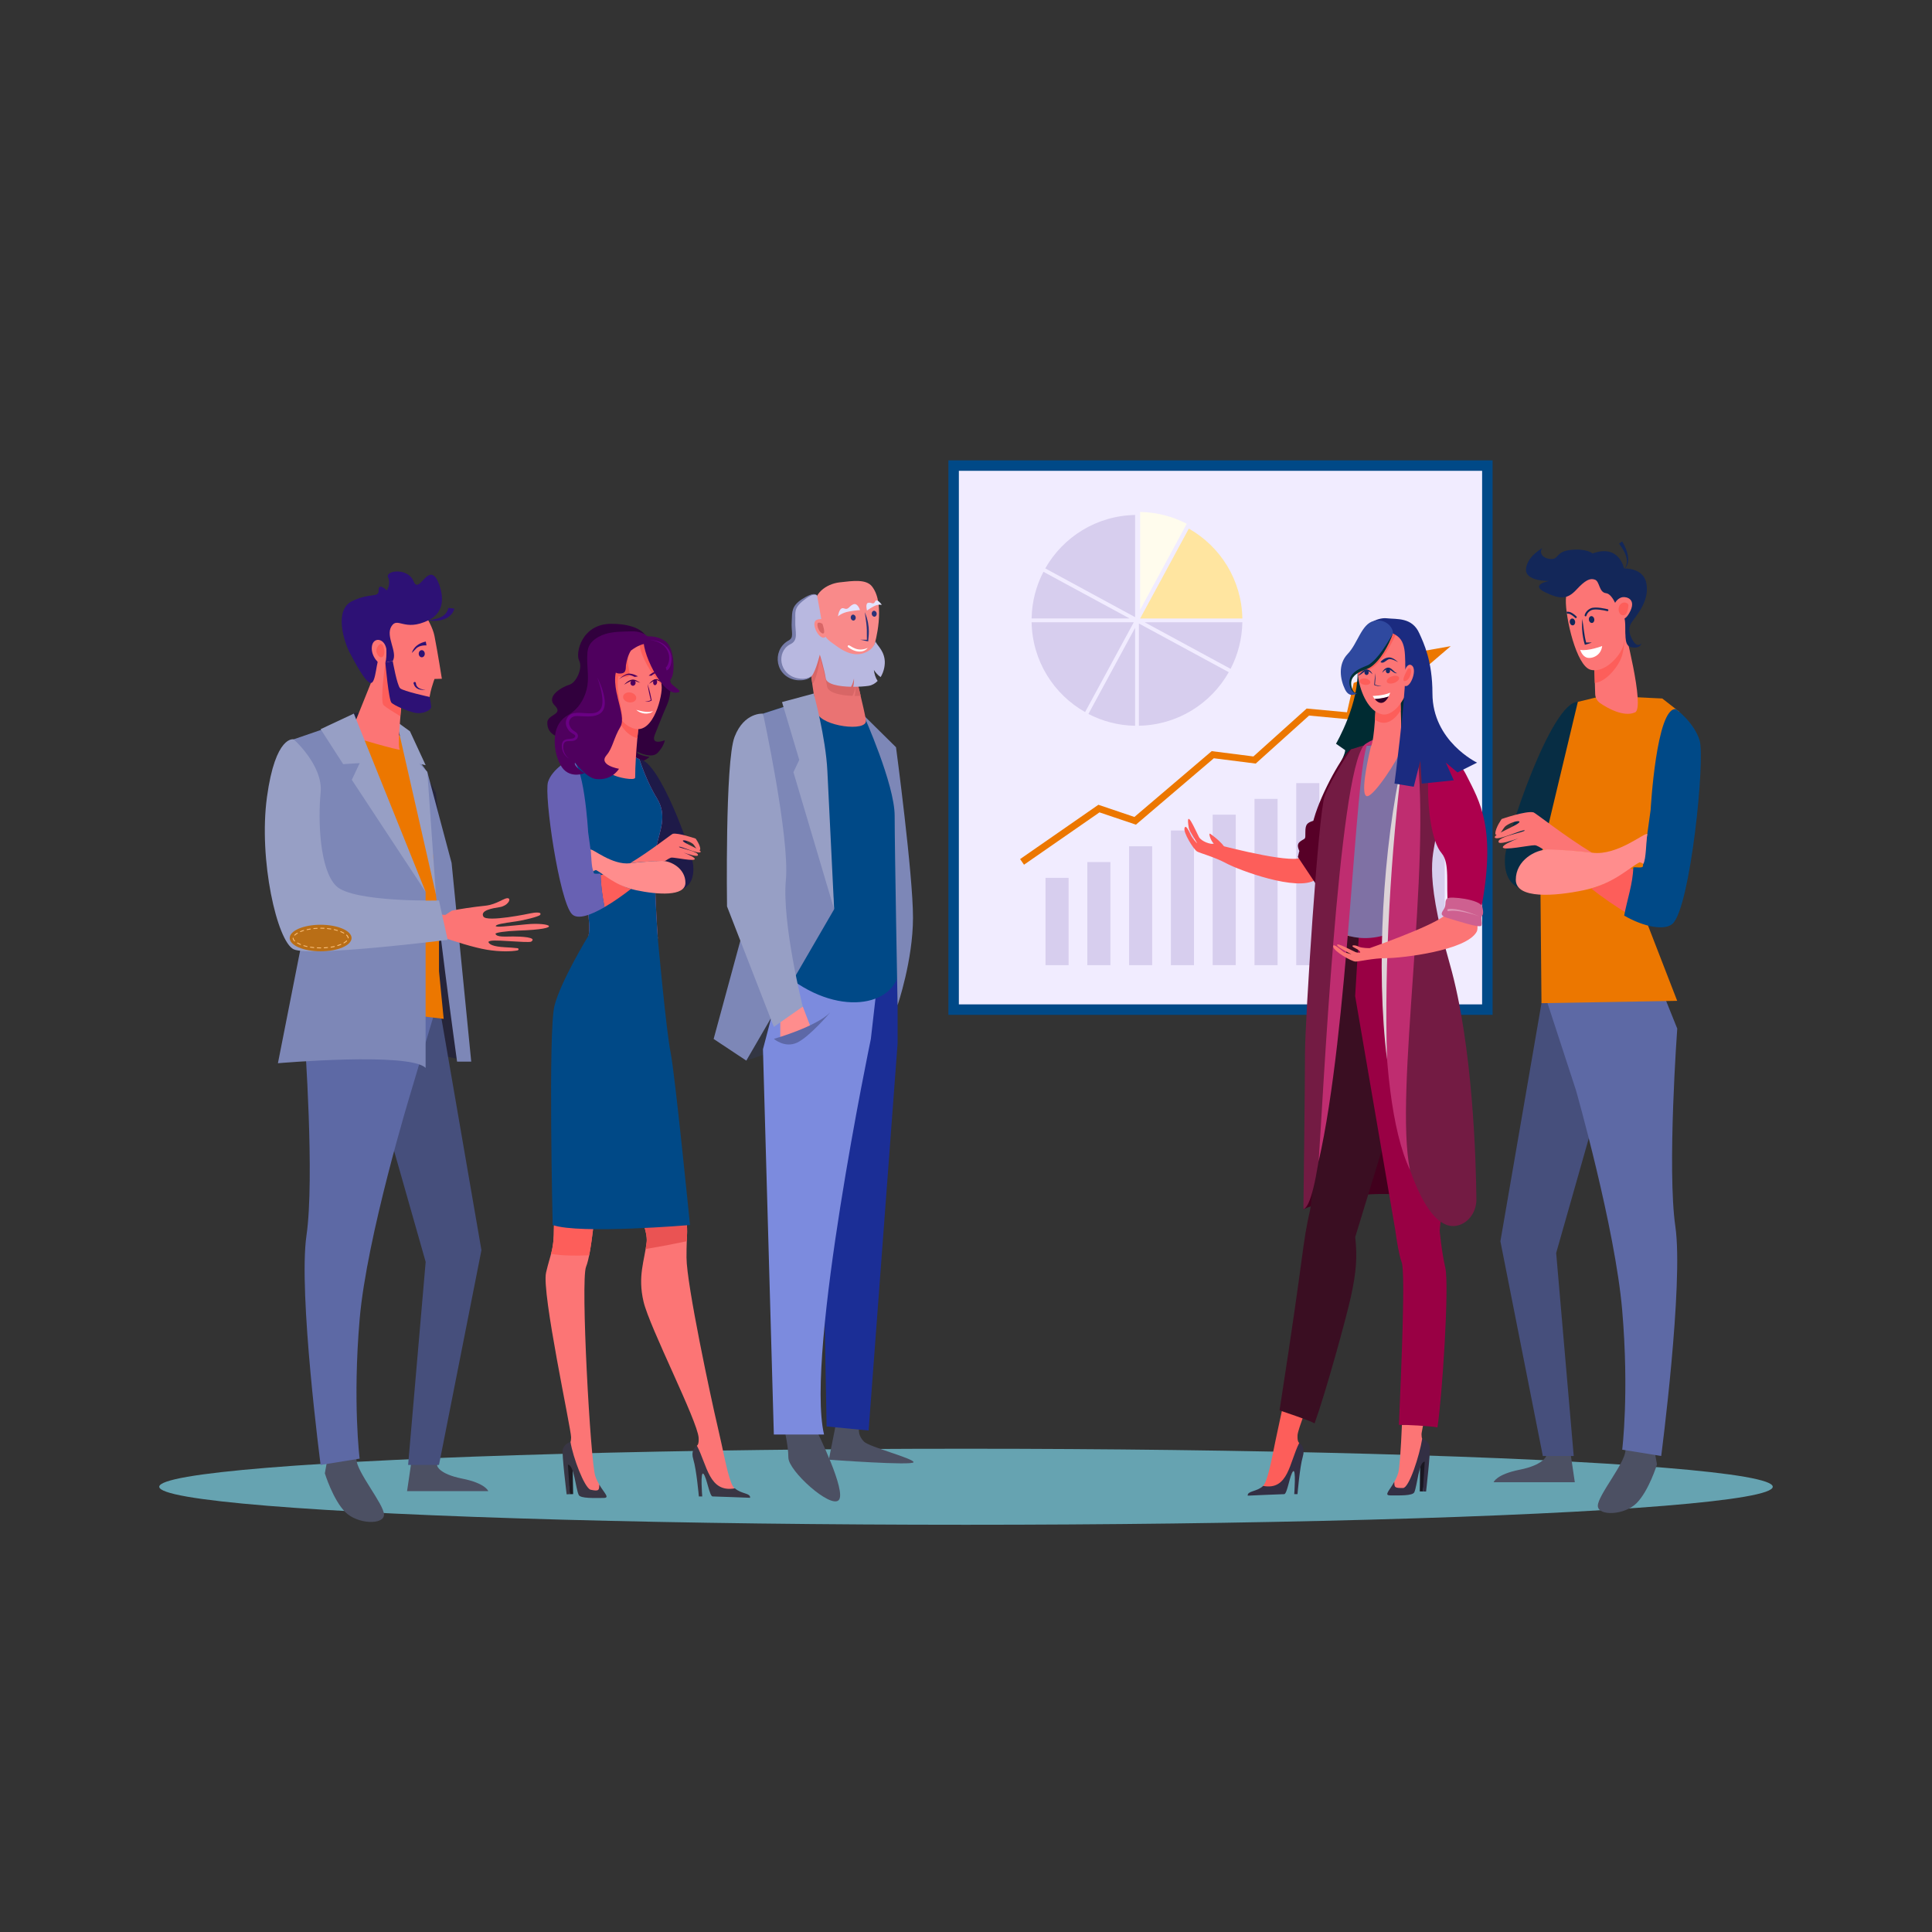 <?xml version="1.0" encoding="UTF-8"?>
<!-- Generator: Adobe Illustrator 27.2.0, SVG Export Plug-In . SVG Version: 6.00 Build 0)  -->
<svg xmlns="http://www.w3.org/2000/svg" xmlns:xlink="http://www.w3.org/1999/xlink" version="1.1" x="0px" y="0px" viewBox="0 0 3710 3710" style="enable-background:new 0 0 3710 3710;" xml:space="preserve">
<rect x="0" y="0" width="3710" height="3710" fill="#333333" stroke="none"/>
<style type="text/css">
	.st0{display:none;}
	.st1{display:inline;}
	.st2{fill:#FFFFFF;}
	.st3{fill:#004987;}
	.st4{fill:#F1ECFF;}
	.st5{fill:#D7CEEE;}
	.st6{fill:#FFE5A0;}
	.st7{fill:#FFFCED;}
	.st8{fill:#EC7700;}
	.st9{fill:#66A3B1;}
	.st10{fill:#333643;}
	.st11{fill:#4C5063;}
	.st12{fill:#26253A;}
	.st13{fill:#31003D;}
	.st14{fill:#464F7C;}
	.st15{fill:#072D44;}
	.st16{fill:#1B2E96;}
	.st17{fill:#5D69A5;}
	.st18{fill:#7C8BDE;}
	.st19{fill:#1E1A48;}
	.st20{fill:#1D1B22;}
	.st21{fill:#FC7575;}
	.st22{fill:#EA5353;}
	.st23{fill:#FD5E5A;}
	.st24{fill:#EE66B2;}
	.st25{fill:#393644;}
	.st26{fill:#6861B3;}
	.st27{fill:#FF8D8D;}
	.st28{fill:#4F005E;}
	.st29{fill:#42004A;}
	.st30{fill:#6A0084;}
	.st31{fill:#7D87B7;}
	.st32{fill:#979FC5;}
	.st33{fill:#2D1175;}
	.st34{fill:#B96E16;}
	.st35{fill:#FABE78;}
	.st36{fill:#132759;}
	.st37{fill:#5D68A7;}
	.st38{fill:#002B32;}
	.st39{fill:#41001D;}
	.st40{fill:#3A0E22;}
	.st41{fill:#990044;}
	.st42{fill:#3A011A;}
	.st43{fill:#570027;}
	.st44{fill:#1A1722;}
	.st45{fill:#7F71A4;}
	.st46{fill:#332F44;}
	.st47{fill:#731B43;}
	.st48{fill:#BF2D70;}
	.st49{fill:#DDD3D7;}
	.st50{fill:#AD004D;}
	.st51{fill:#CE6090;}
	.st52{fill:#DE94B5;}
	.st53{fill:#2E0028;}
	.st54{fill:#172866;}
	.st55{fill:#1B2B80;}
	.st56{fill:#2F499F;}
	.st57{fill:#003135;}
	.st58{fill:#F98A8A;}
	.st59{fill:#EA7373;}
	.st60{fill:#D86666;}
	.st61{fill:#B8B8E0;}
	.st62{fill:#777CAA;}
	.st63{fill:#2B3278;}
	.st64{fill:#E3E4FF;}
</style>
<g id="Background" class="st0">
	<g class="st1">
		<g>
			<rect class="st2" width="3710" height="3710"></rect>
		</g>
	</g>
</g>
<g id="Illustration">
	<g>
		<g>
			
				<rect x="1811.3" y="893.9" transform="matrix(-1.836970e-16 1 -1 -1.836970e-16 3760.114 -927.295)" class="st3" width="1064.8" height="1045"></rect>
			<rect x="1841.3" y="904.1" class="st4" width="1004.8" height="1024.6"></rect>
			<g>
				<path class="st5" d="M2385.7,1194.9H2198l165.1,89.5C2377,1257.5,2385.1,1227.2,2385.7,1194.9z"></path>
				<path class="st5" d="M1981,1194.9c1.3,74,42.3,138.3,102.7,172.5l93.5-172.5H1981z"></path>
				<path class="st5" d="M2187,1197.3v196.3c74.1-1.3,138.4-42.4,172.6-102.8L2187,1197.3z"></path>
				<path class="st5" d="M1981,1187.6h188.1l-165.4-89.6C1989.7,1124.9,1981.6,1155.3,1981,1187.6z"></path>
				<path class="st6" d="M2282.9,1015.1l-93.5,172.6h196.3C2384.4,1113.6,2343.3,1049.3,2282.9,1015.1z"></path>
				<path class="st5" d="M2179.7,1185.1V988.9c-74,1.3-138.3,42.3-172.5,102.6L2179.7,1185.1z"></path>
				<path class="st7" d="M2189.4,983.1V1171l89.5-165.2C2252.1,991.8,2221.7,983.7,2189.4,983.1z"></path>
				<path class="st5" d="M2179.7,1205.6l-89.6,165.4c26.9,14,57.3,22.1,89.6,22.7V1205.6z"></path>
				<g>
					<rect x="2007.7" y="1685.7" class="st5" width="44.3" height="167.7"></rect>
					<rect x="2088" y="1655.4" class="st5" width="44.3" height="198"></rect>
					<rect x="2168.2" y="1625.1" class="st5" width="44.3" height="228.3"></rect>
					<rect x="2248.5" y="1594.8" class="st5" width="44.3" height="258.6"></rect>
					<rect x="2328.7" y="1564.4" class="st5" width="44.3" height="288.9"></rect>
					<rect x="2409" y="1534.1" class="st5" width="44.3" height="319.3"></rect>
					<rect x="2489.2" y="1503.8" class="st5" width="44.3" height="349.6"></rect>
					<rect x="2569.5" y="1473.5" class="st5" width="44.3" height="379.9"></rect>
					<rect x="2649.7" y="1443.2" class="st5" width="44.3" height="410.2"></rect>
					<rect x="2730" y="1412.9" class="st5" width="44.3" height="440.5"></rect>
				</g>
				<path class="st8" d="M2785.8,1240.8L2785.8,1240.8L2785.8,1240.8c-3.9,0.7-110.1,19.6-113.9,19.6l36.3,9.8      c-14.1,5.4-90,34.1-108.7,41.2c-5.7,24.8-9.7,42.4-12.9,56.4c-17.3-1.6-49.5-4.6-77.4-7.2c-10.5,9.5-91.8,82.6-102.3,92      c-25.6-3.3-57.2-7.3-80.1-10.2c-21.9,18.7-127.4,108.5-148.4,126.4c-21-7.1-50.9-17.2-69.2-23.4      c-7.8,5.4-142.3,98.7-150.3,104.3l7.5,10.8l144.9-100.5c21.5,7.3,49.6,16.8,70,23.6c17.7-15.1,133.6-113.8,149.6-127.5      c25.5,3.2,57.2,7.3,80.4,10.2c5.8-5.2,98.8-88.8,102.5-92.2c14.3,1.3,61.8,5.8,83.1,7.8c3.6-15.6,12.2-53.3,14-61l103.2-47.3      l-8,35.5L2785.8,1240.8z"></path>
			</g>
		</g>
		<ellipse class="st9" cx="1855" cy="2855" rx="1549.2" ry="73"></ellipse>
		<polygon class="st10" points="1683.6,1950.2 1433.1,2036.7 1514.6,1479.6   "></polygon>
		<path class="st11" d="M1606.7,2726.9l-15.1,76.1c0,0,162.7,12,162.7,4.8c0-7.2-84.9-29.2-95-39.3c-14.2-14.2-9.2-28.5-9.2-28.5    L1606.7,2726.9z"></path>
		<path class="st12" d="M698.3,2000.8c4.7-4.7,206.5,37.9,206.5,37.9l-45.3-321l-22.5-195.5l-75.5-136.4c0,0-77.5-23.5-82.1-15.4    L654,1617.7L698.3,2000.8z"></path>
		<path class="st11" d="M629.8,2796l-6,33.2c0,0,15.6,50.8,39.2,74.4c23.6,23.6,74.4,25.1,74.4,5c0-20.1-53-82.5-53-106.6    C684.4,2777.9,629.8,2796,629.8,2796z"></path>
		<path class="st11" d="M790.7,2802l-9,61.4c0,0,36.2,0,61.4,0c25.1,0,94.5,0,94.5,0s-5-15.1-50.3-24.1    c-45.3-9.1-47.8-24.8-47.8-24.8l3.5-39.6l-41.2-6L790.7,2802z"></path>
		<path class="st13" d="M1195.7,1318.6c6.1,54-37.4,52.4-25.6,96.1c4.4,16.2,14.7,31.5,28.4,42.2c24.6,18.9,48.9-3.4,48.9-3.4    s-25.8-3.5-23.8-10.2c0,0,27.6,15.1,39.6,2.1c12.1-13,13.4-23.8,13.4-23.8s-28,11.2-19-11.1c6.2-15.5,13.7-35.1,23.1-56.5    c19.4-43.8-6.6-97-19.3-119.2c-22.1-9.2-61.8,40.6-85.2,33.9C1183.1,1285.3,1193.7,1300.6,1195.7,1318.6z"></path>
		<path class="st11" d="M3015,2784.9l9.1,61.4c0,0-36.2,0-61.4,0c-25.1,0-94.5,0-94.5,0s5-15.1,50.3-24.1    c45.3-9,50.6-26.1,50.6-26.1l-6.4-38.2l41.2-6L3015,2784.9z"></path>
		<polygon class="st14" points="3080.3,2082.6 2988.3,2406.1 3022,2796 2962.7,2796 2881.2,2383.6 2962.7,1911.4   "></polygon>
		<path class="st15" d="M3064.8,1441.2c0,0-10.5-93.5-34.9-93.5c-51.3,0-137.1,259.1-139.8,297.2c-4.5,64.3,39.7,68.1,83,73.3    c42.4,5.1,50.3-88,50.3-88L3064.8,1441.2z"></path>
		<path class="st11" d="M3175.9,2778.9l6,33.2c0,0-15.6,50.8-39.2,74.4c-23.6,23.6-74.4,25.1-74.4,5c0-20.1,53-82.5,53-106.6    C3121.3,2760.8,3175.9,2778.9,3175.9,2778.9z"></path>
		<polygon class="st16" points="1723.7,1834.5 1723.7,2003.1 1668,2747 1587.3,2739.2 1578.4,2248.9 1624.2,1825.8   "></polygon>
		<polygon class="st14" points="725.4,2099.7 817.4,2423.2 783.7,2813.1 843,2813.1 924.5,2400.7 843,1928.5   "></polygon>
		<path class="st17" d="M843,1915.9l-54.8,184c0,0-84,274.7-97.6,433.6c-13.6,158.9,0,267.5,0,267.5l-74.9,12.1    c0,0-43.2-329.9-27.2-440.5c16.1-110.6-3.6-380.2-3.6-380.2l30.7-76.4H843z"></path>
		<path class="st11" d="M1504.5,2737.9c0,0,9.4,35.6,9.4,61.1c0,25.5,80.6,97.9,96.6,81.8c16.1-16.1-42.6-134.1-42.6-134.1l-4-20.1    L1504.5,2737.9z"></path>
		<path class="st18" d="M1691.6,1825.8l-19.3,169.3c0,0-126.3,604.3-89.9,759.6h-96.4l-20.9-739.8l46.6-177.7L1691.6,1825.8z"></path>
		<g>
			<path class="st19" d="M1205.2,1515.7c0,0,5.2-57.4,22.8-57.4c37,0,101.4,177,103.3,204.6c3.2,46.4-28.7,49.2-59.9,52.9     c-30.6,3.7-36.3-63.5-36.3-63.5L1205.2,1515.7z"></path>
			<g>
				<polygon class="st20" points="1099.6,2812.9 1100.6,2869.1 1094.3,2869.3 1086.2,2805.2     "></polygon>
				<g>
					<path class="st21" d="M1142.9,2318.4c0,0-6.7,87.9-17.5,114.2c-10.8,26.3,8.5,373.5,17.6,401.5c2,6.2,4.8,11.8,7.6,16.6       c10,17.1,12.2,20.5-1.1,20.6c-17.2,0.1-32.2-3.2-35.6-10.2c-5.8-12.1-10.9-54-22.6-54c0,0-8-15.6-6-23.8       c3-12.4,11.4-6,11.4-23.2c-0.1-17.2-57-278.4-48.1-316.4c8.9-38,15.2-42.6,15.1-87.8       C1063.5,2310.7,1142.9,2318.4,1142.9,2318.4z"></path>
					<path class="st21" d="M1181.8,2226.4c0,0,64.1,122.2,60,158.4c-4.1,36.2-17.6,65.4-6,114.8c11.6,49.4,103.6,228.6,105.8,261.3       c0.9,13.8-3.3,15.1-3.3,15.1c0.2,23.8,7.6,49.3,12.6,54.2c6.4,6.3,13.5,37.7,19.5,37.7c6,0,57,5.4,57,5.4       c1.3-11.6-14.3-2.3-23.4-26.4c-9.1-24.1-14.7-60.3-26.3-109.1c-11.6-48.8-59.3-271.5-59.4-322.8c-0.2-51.2,4.5-51.5-3.4-85.2       c-7.9-33.7-37.7-97-37.7-97L1181.8,2226.4z"></path>
					<path class="st22" d="M1241.8,2384.8c4.1-36.2-60-158.4-60-158.4l95.3,6.6c0,0,29.8,63.2,37.7,97c5.8,24.8,4.9,31.5,4,53.5       c-18.2,3.9-46.6,9.6-78.9,14.9C1240.6,2393.9,1241.3,2389.4,1241.8,2384.8z"></path>
					<path class="st23" d="M1063.7,2356c-0.2-45.2,79.2-37.5,79.2-37.5s-4.3,56.1-11.5,92c-26.9,1.3-52.2,0.8-73.2-2.7       C1061.7,2394.6,1063.8,2382,1063.7,2356z"></path>
				</g>
				<path class="st24" d="M1228,1458.3c0,0-29.7-22.9-130.3-0.1c-2.7,0.6-5.2,109.8-5.2,109.8s46.7,182.7,37.8,228.3      c0,0,53.4,45,132.9,5.8c0,0-10.3-143.5-3.1-175.4c7.2-32,21.7-60.9,1.2-94.1C1240.8,1499.3,1228,1458.3,1228,1458.3z"></path>
				<path class="st3" d="M1287.7,2020.6c-8.4-41-24.5-218.6-24.5-218.6s-10.3-143.5-3.1-175.4c7.2-32,21.7-60.9,1.2-94.1      s-33.3-74.2-33.3-74.2s-29.7-22.9-130.3-0.1c-2.7,0.6-5.2,109.8-5.2,109.8s46.7,182.7,37.8,228.3c0,0-53.4,87.2-65.6,135.2      c-12.2,47.9-3.4,420.9-3.4,420.9c51.9,18.1,263.7,0,263.7,0S1296.1,2061.6,1287.7,2020.6z"></path>
				<path class="st25" d="M1150.7,2850.8c0.1,11-0.6,13.4-17.1,9.8c-11.9-5.5-32.9-60.5-38.2-92c-3.3,1.9-12.1,4.4-14.8,15.1      c-2,7.8,7.5,85.8,7.5,85.8l6.2-0.2l-3.8-56.7c11.8,0,15,46,20.8,58.1c3.3,7,30.1,5.9,47.3,5.8      C1172,2876.6,1160.7,2867.8,1150.7,2850.8z"></path>
				<path class="st25" d="M1411.3,2858c12,11.1,30.2,8.8,29.1,18.2c0,0-66-2.6-72-2.6c-6,0-11.3-37-17.6-43.4      c-6.4-6.3-2.3,43.4-2.3,43.4l-6.5,0c0,0-4.5-51.2-10.6-71.1c-4.9-15.8,2-22.5,6.8-26.5C1358.2,2813.8,1361.5,2867.1,1411.3,2858      z"></path>
			</g>
			<path class="st23" d="M1164.3,1678c12.5,8.7,20.6,21.3,47.5,28.9c-15.8,12.3-33.8,25.1-51,35c-4.1-21.8-7-39.8-7.5-61.6     C1153.9,1680.7,1163.7,1677.8,1164.3,1678z"></path>
			<path class="st26" d="M1052.4,1501.4c8-25.3,41.9-43.2,41.9-43.2c27.2-3.1,35.1,139.6,35.1,139.6l10.8,78.9     c2.2,2.4,10.3,0.1,13.2,1.3c0.5,21.8,3.4,42.2,7.5,64c-26.9,15.6-51.6,24.3-62.4,13.6C1074.1,1731.2,1044.3,1526.7,1052.4,1501.4     z"></path>
			<path class="st21" d="M1210.1,1657.5c34.5-4.3,61.6-3.7,61.6-3.7c1,0.3,2.7-0.8,5.1-0.4c5.5-3.4,10.3-6.6,13.3-6.6     c7.9,0,44.1,7.8,44.1,2.7c0-3.3-12.8-8.8-21.5-12.3c10,3.5,26,8.5,27.4,5.3c3.4-7.5-38.2-14.3-36.1-16.4     c2.1-2.1,36.8,14.6,41.2,10.2c0.9-0.9-0.2-2.3-2.5-4c1.2,0.2,2-0.5,2-1.8c0-7.9-8.8-20.1-8.8-20.1s-33.2-11.5-43.9-9.3     C1289.1,1602,1247.8,1635,1210.1,1657.5z M1311.5,1614.1c1.5-1.5,11.7,1.1,18.4,5.9c3.3,2.3,5.2,7.2,7.5,9.4     c-2.4-1.3-5.1-2.7-7.9-4C1319.9,1620.7,1309.7,1615.9,1311.5,1614.1z"></path>
			<path class="st27" d="M1133.9,1631.5c1.8,8.7,1.5,34.9,5.7,41.4c0,0,4.5-3.2,6-1.6h0c14.8,7.9,35.6,29.5,76.2,38.2     c39.9,8.4,94.4,12.7,94.4-14.4c0-27.1-27.3-41.9-44.6-41.9c0,0-27.1,0.2-61.6,4.5c0,0,0,0-0.1,0     C1175.6,1661.9,1137.5,1628.8,1133.9,1631.5z"></path>
			<g>
				<path class="st13" d="M1240.8,1222.3c0,0-9.5-24.4-66.9-24.4c-57.4,0-69.2,56.7-61.8,70.6c7.4,14-5.2,42.3-18.4,46.2      c-13.2,3.9-46.4,22-28.5,39.9c17.9,17.9-14.2,16.9-14.2,33.1c0,16.2,9.8,26.8,32.4,29.7      C1106,1420.4,1240.8,1222.3,1240.8,1222.3z"></path>
				<path class="st21" d="M1227.9,1378.8c0,0-8.2,69.3-8.2,114.3c0,6.9-35.6-0.4-42.5-5.4c-11-8-18.9-13.4-20.8-28.5      c-1.3-10.1,28.2-109.3,28.2-109.3L1227.9,1378.8z"></path>
				<path class="st23" d="M1180.4,1364.2c6.5,21.3,18.2,44.6,40.1,52.3c1.2,0.4,2.3,0.7,3.4,1c2-22.1,4-38.6,4-38.6l-43.3-28.9      C1184.6,1349.9,1182.9,1355.5,1180.4,1364.2z"></path>
				<path class="st21" d="M1250.9,1234.9c0,0,14.6,8.1,20.4,26.1c5.8,17.9-3.3,40.5-0.8,56c2.4,15.5-14.8,93.8-53.3,82      c-38.6-11.8-44.5-68.4-46.4-81c-2-12.6,8.6-58.9,28.3-72.4C1218.7,1232,1250.9,1234.9,1250.9,1234.9z"></path>
				<path class="st23" d="M1271.3,1261c-5.8-17.9-20.4-26.1-20.4-26.1s-32.2-2.9-51.9,10.6c-19.7,13.5-30.3,59.8-28.3,72.4      c1.5,9.6,5.3,44.9,24.2,66.3c2-21.9-13.6-54.4-7.2-85.7c1.9,1.1,10.3,2,14.5,1.8c17.8-0.9-6.9-26.2,9.3-51.1      c10-7.5,10.3-8.4,16.9-10c2.1,20.1,21.7,55.3,41.8,75.4C1268.8,1299.4,1276.8,1278.1,1271.3,1261z"></path>
				<g>
					<path class="st28" d="M1243.5,1313.3c1.2,9.8,3.7,21.5,6.2,31c-3,1.8-7.1,3.1-11,2.7c6.3,2.1,12.5-1.8,12.8-1.9       C1249.9,1337.2,1248,1326.5,1243.5,1313.3z"></path>
					<path class="st28" d="M1225,1298.9c0,0-7.8-5.1-16.5-5.4c-8.7-0.3-19.8,10.6-19.8,10.6s12.4-8.5,18.2-8.1       c5.8,0.4,11.7,3.8,11.7,3.8L1225,1298.9z"></path>
					<path class="st28" d="M1245.8,1297.5c0,0,6-6.2,13.2-7.8c7.2-1.6,17.5,7.5,17.5,7.5s-11.2-6.5-16-5.2c-4.8,1.3-9.4,5.5-9.4,5.5       L1245.8,1297.5z"></path>
					<path class="st2" d="M1221.8,1363.1c19.1,5.4,26,4.4,32.3,2.5C1245.4,1373.6,1229.3,1370.6,1221.8,1363.1z"></path>
					<path class="st28" d="M1220.5,1312.1c-0.5,3-3.1,5.2-5.8,4.7c-2.7-0.4-4.5-3.3-4-6.3c0.5-3,3.1-5.2,5.7-4.7       C1219.2,1306.2,1221,1309,1220.5,1312.1z"></path>
					<path class="st29" d="M1198.3,1314.8c18.2-18.7,25.4-5,31.4-4.1c-4.9,0.3-10.5-5-15.9-3.6       C1209.4,1308.2,1202.8,1312.3,1198.3,1314.8z"></path>
					<path class="st28" d="M1261.8,1310.9c-0.5,3-2.5,5.2-4.6,4.8s-3.4-3.1-3-6.2c0.5-3,2.5-5.2,4.6-4.8       C1261,1305.1,1262.3,1307.9,1261.8,1310.9z"></path>
					<path class="st29" d="M1246.4,1313.1c14.5-17.7,21.1-3.8,26.3-2.6c-4.1,0.1-9.1-5.4-13.6-4.3       C1255.4,1307.1,1250,1310.8,1246.4,1313.1z"></path>
					<path class="st23" d="M1221.7,1341.3c-0.8,5.2-7.1,8.5-14.1,7.4c-6.9-1.1-11.8-6.3-11-11.5c0.8-5.2,7.1-8.5,14.1-7.4       C1217.6,1331,1222.5,1336.1,1221.7,1341.3z"></path>
				</g>
				<path class="st28" d="M1211.5,1249.3c12.9-9.7,22.9-12.8,30-13.5c3.1-0.2,5.5-0.1,7.3,0c2.6,0.3,4.2,0.8,4.8,0.7      c0-0.2-0.2-0.9-0.8-2c-2.7-5.8-12.6-22.6-39.2-22.1c-0.9,0-1.8,0-2.6,0c-16.3,0.6-32.7,0.2-48.5,5c-9.2,2.8-18.3,7.7-25.2,14.5      c-8.4,8.4-9.5,18.4-9.7,29.8c-0.5,20.9,4.2,42.3-1.2,62.8c-5.1,19.7-16.9,38.1-34.9,48.2c-15.7,8.8-23.6,22.6-25.7,40.4      c-2.2,18.5,1.4,38.5,10.1,55.1c15.4,29.6,46.5,16.5,46.5,16.5s-22.5-14.1-18.1-20.2c0,0,21.7,29.2,39.8,31.4      c31.1,3.8,44.5-19.6,44.5-19.6s-40.6-6.8-23.8-26.2c11.7-13.5,13.5-32.6,26.5-54.3c7.1-12,0.6-32.3-4.8-54.6      c-0.4-2.6-1.5-7.1-2.8-12.4c-2.4-12.5-3.7-25.3-1.2-37.2c1.9,1.1,4.7,2,8.9,1.8c10.3-0.5,10.2-6.7,10.6-16      C1203.5,1268.4,1206.2,1257.5,1211.5,1249.3z"></path>
				<path class="st28" d="M1240.8,1222.3c0,0,20.2-3.1,37.3,9.4c17.2,12.5,19,62.3,9.9,72.7c-9,10.3,32.3,23.9,10,25.7      C1266.5,1332.7,1221.4,1227.5,1240.8,1222.3z"></path>
				<path class="st30" d="M1146.8,1300.8c6.8,12.6,12.8,29.6,14.3,43.3c4.6,43.9-45.2,28.4-57.8,31.3c-7.8,1.6-13.4,9.9-9,19.2      c3.6,7.7,9.2,9.3,12.4,12.2c4.9,4.4,3.7,10.5-0.8,13.7c-8.8,6.3-22.2-2.7-24,10.8c-1.5,9.4,3,19.7,11.2,25.6      c-9-4.7-14.9-15.2-14.3-25.9c0.7-11,8.1-11.6,18.4-12.5c6.3-0.6,8.2-4,7.3-5.8c-1-3.7-10-3.8-15.6-15.4      c-4.4-8.3-2.4-18.3,5-24.2c19.3-15.6,73.4,21.1,61.2-43.4C1153.3,1319.8,1150.3,1310.2,1146.8,1300.8z"></path>
				<path class="st30" d="M1247,1229.3c29.9-1,48.8,23.2,40.8,48.2c-1.4,4.2-3.6,8.5-7.7,10l-1.7-6c1.6-0.2,3.7-4.3,4.3-5.8      C1291.5,1253.9,1275.5,1230.5,1247,1229.3z"></path>
			</g>
		</g>
		<path class="st8" d="M615.7,1408.5c0,0,96.6-51.7,159.4,11.1C838,1482.5,843,1660,843,1660v205.2l9,91.3l-235.3-28l31.7-313.2    L615.7,1408.5z"></path>
		<path class="st31" d="M817.4,1712.8l-154.2-327.3l-99.3,34.2l34.7,293.1l-64.9,328.9c0,0,252.7-21.9,283.6,9V1712.8z"></path>
		<path class="st31" d="M775.1,1419.7c0,0,57.3,181.8,57.3,237.4c0,55.7,45.3,381.5,45.3,381.5h27.2l-37.7-381.5l-46.6-174.5    L775.1,1419.7z"></path>
		<polygon class="st32" points="761.6,1385.7 837.1,1717.7 820.6,1482.6 805.4,1466.7 817.4,1469.4 787.3,1404.4   "></polygon>
		<path class="st21" d="M1011.3,1774.9c-40.4,3.9-58.7,6.2-59.5,3.2c2.3-3.2,11.2-4.8,39.4-8.8c16.2-2.3,42.6-9.1,45.9-12.2    c4.6-6.5-10.4-5-18.5-3.2c-0.8,0.2-84,17.7-90.4,6.1c-6.5-11.8,17.4-15.9,31.6-18.1c14.5-2.3,22-14.7,16.5-16.8    c-6.8-2.6-21.3,11.9-45,14.2c-20.7,2.1-50.5,6.5-63.5,9.4l-12.5,8.2l-38.2-2.7l1.9,37.5l29.2,7.4c24.9,8.8,61.8,20.5,86.4,24.6    c25.9,4.3,47.8,3.5,59,1.4c2.7-0.5,2.9-3.9,0.2-4.3c-6.8-0.9-16.9-1.4-23.8-1.8c-23.1-1.2-30.9-5.6-32.2-10.3    c3.3-3.3,12.3-3.2,44.1-1.2c14.7,0.9,34.8,2.2,38,0.8c12.9-8.7-20-10-34.8-10c-15.3,0.1-31.6,1.6-33.6-5.1    c-0.6-2.2,19.2-5.3,44.1-6.2C1086.2,1784,1055.6,1770.6,1011.3,1774.9z"></path>
		<path class="st32" d="M563.9,1419.7c0,0-35-8.9-51.3,111.2c-16.3,120.1,19.6,277,51.3,292c31.7,15.1,295.7-18.1,295.7-18.1    l-16.6-75.6c0,0-165.7,3.9-197.6-28c-31.9-31.9-34.8-126.8-29.7-179C620.9,1470,563.9,1419.7,563.9,1419.7z"></path>
		<path class="st3" d="M1658.8,1373.8c0,0,65,109.6,65,163.1c0,53.5,23.9,262.3,0,338.7c-19.4,62.2-136.8,77.5-240.9-26.6    c-38.5-38.5,41.8-213.6,41.8-213.6l-59.4-265l104.4-33.8C1569.6,1336.6,1610.6,1407.6,1658.8,1373.8z"></path>
		<polygon class="st31" points="1524.1,1351.3 1465.2,1370.4 1455.6,1681.6 1370.4,1995.1 1433.1,2036.7 1601.7,1746.2     1580.8,1484.7   "></polygon>
		<path class="st31" d="M1720.6,1434.9l-61.9-61.1c0,0,59.3,132.1,59.3,192.8c0,60.7,5.6,363.7,5.6,363.7s29.6-86.2,29.6-168.1    C1753.4,1680.3,1720.6,1434.9,1720.6,1434.9z"></path>
		<path class="st17" d="M2962.7,1898.8l63.7,195.1c0,0,75.1,263.5,88.7,422.4c13.6,158.9,0,267.5,0,267.5l74.9,12.1    c0,0,43.2-329.9,27.2-440.5c-16.1-110.6,3.6-380.2,3.6-380.2l-30.7-76.4H2962.7z"></path>
		<polygon class="st8" points="3224.5,1366.6 3192,1341.3 3078.7,1335.9 3029.9,1347.8 2957.6,1650.3 2960.1,1926.4 3220.7,1921.9     3150.8,1741.5   "></polygon>
		<path class="st23" d="M3121.3,1666.1c-17.3,12-28.5,29.5-65.8,40.1c21.8,17,46.8,34.7,70.6,48.5c5.7-30.2,9.7-55.1,10.4-85.2    C3135.7,1669.8,3122.2,1665.8,3121.3,1666.1z"></path>
		<path class="st3" d="M3263.7,1421.5c-11.1-35-45.4-59.8-45.4-59.8c-37.6-4.4-48.6,193.3-48.6,193.3l-15,109.2    c-3.1,3.3-14.3,0.1-18.3,1.7c-0.7,30.2-11.9,62.2-17.5,92.3c37.2,21.6,78.6,29.9,93.5,15.1    C3246.3,1739.7,3274.9,1456.6,3263.7,1421.5z"></path>
		<path class="st21" d="M2944.5,1559.9c-14.8-3.2-60.8,12.8-60.8,12.8s-12.2,17-12.2,27.9c0,1.8,1,2.8,2.7,2.6    c-3.2,2.3-4.7,4.2-3.4,5.5c6.1,6.1,54.2-17,57-14.1c2.9,2.9-54.6,12.3-50,22.7c1.9,4.4,24-2.6,37.9-7.4    c-12.1,4.7-29.8,12.4-29.8,17c0,7.1,50.1-3.8,61.1-3.8c4.1,0,10.8,4.3,18.3,9.1c3.4-0.6,5.7,1,7.1,0.5c0,0,37.5-0.8,85.3,5.1    C3005.7,1606.5,2948.5,1560.8,2944.5,1559.9z M2892.5,1593.2c-3.8,1.9-7.6,3.8-10.9,5.6c3.2-3.1,5.8-9.8,10.4-13.1    c9.3-6.6,23.4-10.3,25.5-8.2C2920,1580.1,2905.9,1586.6,2892.5,1593.2z"></path>
		<path class="st27" d="M3163.4,1601.6c-2.5,12.1-2.1,48.3-7.8,57.3c0,0-6.2-4.4-8.3-2.3h-0.1c-20.4,10.9-49.3,40.9-105.6,52.8    c-55.3,11.6-130.8,17.6-130.8-20c0-37.5,37.8-58.1,61.7-58.1c0,0,37.5,0.3,85.3,6.2c0.1,0,0.1,0,0.1,0    C3105.7,1643.7,3158.5,1597.8,3163.4,1601.6z"></path>
		<g>
			<path class="st21" d="M792.3,1145.8c0,0,35.9,44.6,42,75.3c6.2,31.6,14.2,82.3,14.2,82.3l-14.1,0.4c0,0-11,28.5-10.4,47.3     c0.5,18.8-29.6,7.9-46.8,8.4c-17.2,0.5-56-13.3-72.4-67C688.3,1238.9,658.1,1143.3,792.3,1145.8z"></path>
			<path class="st21" d="M671.2,1413.5c0,0,101.6,30.4,96.4,25.5c-4.7-4.5,2.2-72.3,3.9-94.2c-3.9-9-33.4-77.4-31.5-73.1     c0,0,0,0,0-0.1l-6.1-14L671.2,1413.5z"></path>
			<path class="st33" d="M838.4,1111.6c1.7,2.6,30.4,57.2-15.9,79.6c-46.3,22.5-58.8-7.7-70.8,11.5c-12,19.2,12.3,48.9,2.6,66.4     l-15.5,3.4c0,0-3.4-9.2-9.7-9c-6.3,0.2-6.7,47.7-16.8,48c-10.1,0.3-30.8-39.6-40.7-58.1c-9.9-18.5-31.3-81.4,4.3-98.9     c35.6-17.5,51.6-5.4,51.2-21c-0.4-15.7,15.7,0.3,15.7,0.3s8.3-12,2.4-25.2c-5.9-13.2,37.9-19.1,48.8,7.3     C804.7,1142.4,820.3,1083.1,838.4,1111.6z"></path>
			<path class="st21" d="M741.9,1246.1c0,0,1.6,30.9-5.8,31.1c-7.5,0.2-24.3-16.8-22-35.6C716.3,1223,737.9,1224.6,741.9,1246.1z"></path>
			<path class="st23" d="M736.6,1242.9c0,0,4.1,12.2-1.4,17.9c-5.4,5.7-16.6-7.4-10.9-17.6C730,1233,735.2,1235.8,736.6,1242.9z"></path>
			<path class="st33" d="M817.6,1232l1.4,7.4c0,0-13.2-1.2-20.1,6.2c-7,7.4-8,8.2-8,8.2S794.3,1236.9,817.6,1232z"></path>
			<path class="st33" d="M804.1,1255.5c0.1,3.8,2.8,6.8,6,6.7c3.2-0.1,5.7-3.2,5.6-7c-0.1-3.8-2.8-6.8-6-6.7     C806.5,1248.6,804,1251.7,804.1,1255.5z"></path>
			<path class="st33" d="M817.2,1324.2c-4.5,0.1-9-0.7-12.6-2.8c-1.8-1.1-3.3-2.5-4.3-4.2c-1.1-1.6-1.4-3.6-1.7-5.5l0-0.2     c-0.2-1.2-1.3-2.1-2.6-1.9c-1.2,0.2-2.1,1.3-1.9,2.6c0,0.1,0,0.2,0.1,0.3c0.8,2.4,1.7,4.8,3.4,6.7c1.7,1.9,3.8,3.3,6,4.2     C808.1,1325,812.8,1325,817.2,1324.2z"></path>
			<path class="st33" d="M860.6,1167.4c0.4,2.6-2.1,7.1-3.6,9.3c-7.9,10.9-23.9,12.9-34.5,14.6c1.4,0,15.8,2.4,27.7-1.4     c12.9-3.8,20.3-12.5,22.3-21.2L860.6,1167.4z"></path>
			<path class="st23" d="M736.6,1354.1c5,4.7,21.7,15,32.1,21.2c1.4-17,2.8-30.6,2.8-30.6s-8.4,7.7-31.4-73.6c0,0-0.1,0.2-0.1,0.5     c0,0.1,0,0.1,0,0.1C739,1278.7,729.6,1347.6,736.6,1354.1z"></path>
			<path class="st33" d="M824.9,1338.3c0,0,2.8,12.1,3,19s-17,15.1-32.8,11.1c-15.8-4-37.8-13.7-43.3-18.9     c-5.5-5.2-11.8-77.2-11.8-77.2l14.1-3.1c0,0,8.3,46.8,14.3,52.5C774.5,1327.4,824.9,1338.3,824.9,1338.3z"></path>
		</g>
		<path class="st34" d="M675.1,1801.3c0,14.1-26.6,25.5-59.4,25.5c-32.8,0-59.4-11.4-59.4-25.5c0-14.1,26.6-25.5,59.4-25.5    C648.5,1775.8,675.1,1787.3,675.1,1801.3z"></path>
		<g>
			<path class="st35" d="M616,1821.1h-0.2c-2.2,0-4.4-0.1-6.6-0.2c-0.5,0-0.8-0.4-0.8-0.9c0-0.5,0.4-0.7,0.9-0.8     c2.1,0.1,4.3,0.2,6.5,0.2h0.2c0.5,0,0.8,0.4,0.8,0.8C616.8,1820.7,616.4,1821.1,616,1821.1z M622.5,1820.9     c-0.4,0-0.8-0.3-0.8-0.8c0-0.5,0.3-0.8,0.8-0.9c2.2-0.1,4.4-0.3,6.5-0.5c0.4-0.1,0.9,0.3,0.9,0.7c0.1,0.4-0.3,0.9-0.7,0.9     C627,1820.7,624.8,1820.8,622.5,1820.9L622.5,1820.9z M602.6,1820.5C602.6,1820.5,602.6,1820.5,602.6,1820.5     c-2.3-0.2-4.5-0.5-6.6-0.9c-0.4-0.1-0.8-0.5-0.7-0.9c0.1-0.4,0.5-0.7,0.9-0.7c2.1,0.3,4.3,0.6,6.5,0.8c0.4,0,0.8,0.4,0.7,0.9     C603.4,1820.2,603,1820.5,602.6,1820.5z M635.6,1819.6c-0.4,0-0.7-0.3-0.8-0.7c-0.1-0.4,0.2-0.9,0.7-0.9c2.2-0.4,4.3-0.8,6.4-1.2     c0.4-0.1,0.9,0.2,1,0.6c0.1,0.4-0.2,0.9-0.6,1c-2.1,0.5-4.3,0.9-6.5,1.3C635.7,1819.6,635.6,1819.6,635.6,1819.6z M589.7,1818.4     c-0.1,0-0.1,0-0.2,0c-2.2-0.5-4.4-1.1-6.4-1.7c-0.4-0.1-0.7-0.6-0.5-1c0.1-0.4,0.6-0.7,1-0.5c2,0.6,4.1,1.2,6.3,1.7     c0.4,0.1,0.7,0.5,0.6,1C590.4,1818.1,590.1,1818.4,589.7,1818.4z M648.4,1816.6c-0.3,0-0.7-0.2-0.8-0.6c-0.1-0.4,0.1-0.9,0.5-1     c2.2-0.7,4.2-1.4,6.1-2.2c0.4-0.2,0.9,0,1.1,0.4c0.2,0.4,0,0.9-0.4,1.1c-1.9,0.8-4,1.6-6.2,2.2     C648.5,1816.6,648.4,1816.6,648.4,1816.6z M577.1,1814.5c-0.1,0-0.2,0-0.3-0.1c-2.2-0.9-4.2-1.9-6-2.9c-0.4-0.2-0.5-0.7-0.3-1.1     c0.2-0.4,0.7-0.5,1.1-0.3c1.7,1,3.7,1.9,5.8,2.8c0.4,0.2,0.6,0.7,0.4,1.1C577.8,1814.3,577.5,1814.5,577.1,1814.5z M660.4,1811.5     c-0.3,0-0.6-0.1-0.7-0.4c-0.2-0.4-0.1-0.9,0.3-1.1c2.1-1.2,3.8-2.5,5.1-3.8c0.3-0.3,0.9-0.3,1.2,0c0.3,0.3,0.3,0.8,0,1.2     c-1.4,1.4-3.2,2.7-5.4,4C660.7,1811.5,660.6,1811.5,660.4,1811.5z M565.9,1807.8c-0.2,0-0.4-0.1-0.6-0.2     c-2.2-2.1-3.3-4.2-3.3-6.2c0-0.5,0.4-0.8,0.8-0.8h0c0.4,0,0.8,0.4,0.8,0.8c0,1.5,1,3.2,2.8,5c0.3,0.3,0.3,0.8,0,1.2     C566.4,1807.7,566.2,1807.8,565.9,1807.8z M668.6,1802c-0.4,0-0.8-0.3-0.8-0.8c-0.1-1.5-1.1-3.2-2.9-5c-0.3-0.3-0.3-0.8,0-1.2     c0.3-0.3,0.8-0.3,1.2,0c2.2,2.1,3.4,4.2,3.4,6.1C669.4,1801.6,669.1,1802,668.6,1802C668.6,1802,668.6,1802,668.6,1802z      M565.9,1796.6c-0.2,0-0.4-0.1-0.6-0.2c-0.3-0.3-0.3-0.8,0-1.2c1.4-1.4,3.2-2.7,5.4-4c0.4-0.2,0.9-0.1,1.1,0.3     c0.2,0.4,0.1,0.9-0.3,1.1c-2.1,1.2-3.8,2.5-5.1,3.8C566.3,1796.5,566.1,1796.6,565.9,1796.6z M660.1,1792.6c-0.1,0-0.3,0-0.4-0.1     c-1.7-1-3.7-1.9-5.8-2.8c-0.4-0.2-0.6-0.6-0.4-1.1c0.2-0.4,0.6-0.6,1.1-0.4c2.2,0.9,4.2,1.9,6,2.9c0.4,0.2,0.5,0.7,0.3,1.1     C660.7,1792.5,660.4,1792.6,660.1,1792.6z M577,1789.8c-0.3,0-0.6-0.2-0.8-0.5c-0.2-0.4,0-0.9,0.4-1.1c1.9-0.8,4-1.6,6.2-2.2     c0.5-0.1,0.9,0.1,1,0.5c0.1,0.4-0.1,0.9-0.5,1c-2.2,0.7-4.2,1.4-6.1,2.2C577.2,1789.8,577.1,1789.8,577,1789.8z M648,1787.6     c-0.1,0-0.2,0-0.2,0c-2-0.6-4.1-1.2-6.3-1.7c-0.4-0.1-0.7-0.5-0.6-1c0.1-0.4,0.6-0.7,1-0.6c2.2,0.5,4.4,1.1,6.4,1.7     c0.4,0.1,0.7,0.6,0.5,1C648.7,1787.3,648.4,1787.6,648,1787.6z M589.6,1786c-0.4,0-0.7-0.3-0.8-0.6c-0.1-0.4,0.2-0.9,0.6-1     c2.1-0.5,4.3-0.9,6.5-1.2c0.4-0.1,0.9,0.2,0.9,0.7c0.1,0.4-0.2,0.9-0.7,0.9c-2.2,0.3-4.3,0.8-6.4,1.2     C589.7,1785.9,589.6,1786,589.6,1786z M635.2,1784.7c0,0-0.1,0-0.1,0c-2.1-0.3-4.3-0.6-6.5-0.8c-0.4,0-0.8-0.4-0.7-0.9     c0-0.4,0.4-0.8,0.9-0.7c2.2,0.2,4.4,0.5,6.6,0.8c0.4,0.1,0.7,0.5,0.7,0.9C636,1784.4,635.6,1784.7,635.2,1784.7z M602.5,1783.9     c-0.4,0-0.8-0.3-0.8-0.7c-0.1-0.4,0.3-0.8,0.7-0.9c2.1-0.2,4.3-0.4,6.6-0.5c0.4,0,0.8,0.3,0.9,0.8c0,0.4-0.3,0.8-0.8,0.9     C606.9,1783.5,604.7,1783.6,602.5,1783.9C602.6,1783.9,602.5,1783.9,602.5,1783.9z M622.2,1783.4     C622.2,1783.4,622.2,1783.4,622.2,1783.4c-2.1-0.1-4.3-0.2-6.4-0.2c-0.5,0-0.9-0.4-0.9-0.8c0-0.5,0.3-0.8,0.8-0.8v0.8l0.1-0.8     c0.1,0,0.1,0,0.2,0c2.2,0,4.3,0.1,6.4,0.1c0.5,0,0.8,0.4,0.8,0.9C623,1783,622.6,1783.4,622.2,1783.4z"></path>
		</g>
		<polygon class="st32" points="817.4,1712.8 675.6,1497.5 690.7,1465.4 659,1467.4 615.7,1400.2 679.5,1370.3   "></polygon>
		<g>
			<path class="st21" d="M3059.3,1203.5l3.9,129.1c0.2,7,3.7,13.6,9.5,17.6c13.5,9.3,45.2,27.5,67.1,17.8     c19.8-8.9-22.2-168.4-22.2-168.4S3083.4,1197.2,3059.3,1203.5z"></path>
			<path class="st23" d="M3117.6,1199.6c0,0,1.3,5.1,3.4,13.5c-0.6,12.1-2,30.8-5.9,44.9c-5.1,18.7-28.7,50.5-52.6,53.6l-3.3-108     C3083.4,1197.2,3117.6,1199.6,3117.6,1199.6z"></path>
			<g>
				<path class="st36" d="M3109,1044c12.5,15.9,22.9,38.2,7.1,50.6c18.1-10.8,9.8-37.1-1.1-55L3109,1044z"></path>
				<path class="st21" d="M3034.7,1112.7c0,0-26.7,4.7-27.8,38.8c-1.1,34.1,20.1,127.3,47.4,134.6c27.3,7.3,57.2-26.8,62.8-45.8      c5.8-19.8,5.5-50.3,5.5-50.3S3117.4,1067.3,3034.7,1112.7z"></path>
				<path class="st36" d="M3151.7,1235.5c0,0-5.9,7.8-13.5-1.6c0,0-17.6-21.7-4.4-39.6c13.2-17.9,33.3-42.6,27.8-73.7      c-5.4-31.1-43-28.9-43-28.9s-8.6-47.7-60.5-28.9c0,0-10.5-9.8-41.2-6.9c-30.7,3-22.5,19.4-40.3,17.5      c-17.9-1.9-21.1-15.6-13.9-21.4c0,0-29.7,15.5-32.3,40.2c-2.6,24.6,44.2,23.4,44.2,23.4s-37.5,7-7.9,21.5      c29.6,14.5,43.6,13.5,60.4-4.7c16.8-18.1,26-22.8,35.6-19.3c9.6,3.5,7.4,24.5,21.5,26c14.2,1.5,25.2,38.2,25.2,38.2      s10.7-4.2,11.5,21.9c0.8,26.1-1.8,42.4,14.2,44.1C3151.1,1245.1,3151.7,1235.5,3151.7,1235.5z"></path>
				<path class="st21" d="M3115.4,1146.8c8.2-1.4,28.5,3.7,13.2,30.7c-15.2,27-31.1,0.4-29.9-11.2      C3100,1154.7,3109.1,1147.9,3115.4,1146.8z"></path>
				<path class="st36" d="M3038.4,1188.5c2.7,15.6,3.5,30.9,7.5,45.4c3.6-0.2,7.3-0.2,10.9,0c-6.1,2.4-11.1,3.6-13.4,4.3      C3043.3,1237.4,3036,1217.7,3038.4,1188.5z"></path>
				<g>
					<path class="st36" d="M3044.5,1183.6c0.9,0.1,1.8-0.5,2-1.5c0.1-0.3,1.5-6.7,9.4-10.4c6.8-3.2,24.2,0.2,30.3,1.8       c1.1,0.3,2-0.3,2.3-1.3c0.3-1-0.3-2-1.3-2.3c-1-0.2-23.4-6-32.8-1.6c-9.6,4.5-11.4,12.7-11.4,13.1c-0.2,1,0.5,2,1.5,2.2       C3044.4,1183.6,3044.5,1183.6,3044.5,1183.6z"></path>
				</g>
				<path class="st2" d="M3076.6,1240.5c0,0-26.5,10.3-42.1,7.4c0,0,3.4,12,12.7,14.9C3056.5,1265.7,3074.6,1259.2,3076.6,1240.5z"></path>
				<path class="st23" d="M3127,1162.7c0,0-0.6,18.6-9.6,18.9c-9.1,0.3-12-13.4-6.2-20.6C3116.9,1153.9,3127.6,1157.4,3127,1162.7z"></path>
				<path class="st36" d="M3051.2,1190.6c0.6,3.6,3.4,6.1,6.3,5.6c2.8-0.5,4.6-3.8,4-7.4c-0.6-3.6-3.4-6.1-6.3-5.6      C3052.3,1183.8,3050.6,1187,3051.2,1190.6z"></path>
				<path class="st36" d="M3014.4,1195.2c0.6,3.6,3.4,6.1,6.3,5.6c2.8-0.5,4.6-3.8,4-7.4c-0.6-3.6-3.4-6.1-6.3-5.6      C3015.5,1188.4,3013.8,1191.7,3014.4,1195.2z"></path>
				<g>
					<path class="st36" d="M3027.3,1183.8c0.7,0.7,0.7,1.9,0,2.6c-0.4,0.4-1,0.6-1.5,0.5c-0.4,0-0.8-0.2-1.1-0.5       c-2-2.1-8.3-7.5-12.7-7.9c-1.1-0.1-2.2-0.2-3.2-0.2c-0.2-1.3-0.3-2.5-0.5-3.7c1.3,0,2.7,0,4.1,0.2       C3019,1175.5,3027,1183.5,3027.3,1183.8z"></path>
				</g>
			</g>
		</g>
		<polygon class="st27" points="1498.4,1953.5 1498.4,1999.8 1541.6,1991.1 1558.3,1976.7 1541.6,1932.9   "></polygon>
		<path class="st32" d="M1465.2,1370.4c0,0-36.1-3.3-54.6,44.5c-18.5,47.8-14.5,325.7-14.5,325.7l89.9,231.3l55.5-38.9    c0,0-40.1-160.6-32.4-243C1516.8,1607.5,1465.2,1370.4,1465.2,1370.4z"></path>
		<path class="st37" d="M1486.1,1994.9c0,0,80.1-22.6,108.1-50.7c0,0-39.2,46.3-63.2,57.8C1507,2013.4,1486.1,1994.9,1486.1,1994.9z    "></path>
		<g>
			<path class="st38" d="M2583.1,1440.5l-17.6-12.3c0,0,46-78.5,41.2-146.1c-2.5-35.7,53.9-88.3,68.9-80.2     c0.9-0.4,50.1,1.1,54.4,117.7l10.5,136.6l-53.1,48.8c0,0-33.5-59.6-76.1-33.4c-42.6,26.2-55.6,25.4-55.6,25.4     S2583.1,1453.1,2583.1,1440.5z"></path>
			<path class="st39" d="M2619.5,1431.1c0,0,47-24.3,84.5,2l-3.5,29l-38.7,85.6l-37-8.6l-17.9-90.3L2619.5,1431.1z"></path>
			<path class="st39" d="M2831.2,2324.1c0,0-170.2-69-328.3-2.1l72.6-647.5l139.1,32.5L2831.2,2324.1z"></path>
			<path class="st23" d="M2431.4,2842.5c8.8-24.3,14.1-60.8,25.2-110.1c1.3-5.8,3.1-14.1,5.2-24.1c17.3,0,29.4,3.1,41.5,9.9     c-4.8,13.3-11.2,31.6-11.6,37.3c-0.9,13.9,3.2,15.2,3.2,15.2c-0.1,24-7.2,49.8-12,54.7c-6.2,6.4-13,38.1-18.9,38.1     c-5.9,0-55.4,5.7-55.4,5.7C2407.4,2857.5,2422.6,2866.9,2431.4,2842.5z"></path>
			<path class="st21" d="M2684.9,2828.7c2.6-8.3,5.2-44.8,7.2-92.6c12.9-0.2,27.4-4.8,41.1-2c-1,6.6-3.5,17.9-3.5,19.7     c0,17.3,8.1,10.9,11.1,23.4c2,8.3-5.8,24.1-5.8,24.1c-11.4,0-16.2,42.3-21.8,54.5c-3.2,7.1-17.8,10.5-34.5,10.5     c-13,0-10.8-3.5-1.2-20.8C2680.4,2840.6,2683,2835,2684.9,2828.7z"></path>
			<g>
				<path class="st40" d="M2516.4,2320.4c1.6-7.3,47.1-407.3,64.2-554.8l91.8-3.3l50.7,218.2l-120.7,395.1      c4.1,36.5,2.5,66-8.6,115.9c-9.2,41.2-46.9,178.9-69.4,241.8c-12.1-6.8-54.1-20.2-67.3-25      C2508.4,2378,2499.1,2397.6,2516.4,2320.4z"></path>
				<path class="st41" d="M2679.2,2361.3l-76.9-448.5l9.3-153.5h75.2c0,0,75.4,84.6,92.3,191.7c16.9,107.1-14.5,412.2-14.5,412.2      s3.3,38.3,10.8,71.2c7.9,34.4-6.1,249.8-15.1,306.6c-13.7-2.8-61.1-5.1-74-4.9c4.9-114.3,12.7-294,5.2-312.6      C2686.8,2411.2,2682.5,2385.4,2679.2,2361.3z"></path>
				<polygon class="st42" points="2577.9,1781.5 2702.3,1778.7 2686.8,1759.3 2577.9,1759.3     "></polygon>
			</g>
			<path class="st23" d="M2287.6,1605.4c1.5,2.8,6.2,8.8,10.4,13.4c4.2,4.6-14.3-23.4-15.1-28.2c-7.3-43.7,12.6,3.7,19.4,16.6     c4.6,8.7,23.3,15,28.7,12.9c0,0,124.7,33.9,161.4,28.6c3.3-0.5,10.6-15.7,13.5-22.8c16,10.6,30.6,23.3,41.2,39.7     c-6,10.7-15.4,20-21,23.8c-34.8,23.5-147.6-18.8-171.1-31.5c-23.5-12.6-49.6-19.2-56.1-22.7c-6.5-3.5-27.6-37.1-24.1-45.6     C2277.9,1581.7,2285.5,1601.7,2287.6,1605.4z"></path>
			<path class="st23" d="M2324.4,1601.4c0,0,33.4,23.3,28.1,33.4c-5.3,10.2-19.4,0-19.4,0s1.8-11-3.4-16.2     C2324.6,1613.4,2319.6,1597.8,2324.4,1601.4z"></path>
			<path class="st43" d="M2495.3,1634.7c-2.4-6.2-5.9-13.5,1.6-18.9c10.2-7.4,9.8-2,9.8-18.4c0-15.3,4-17.5,15.3-21.3     c0.4-1.4,0.8-2.8,1.2-4.2c14.2-50.4,57.6-127,71.1-133c13.5-6,17,32.2,17,32.2s-61.3,210.3-64.3,212.7c0,0-11.7,17.4-15,21.5     l-39.7-59.6l2.6-10.8C2495.1,1634.8,2495.2,1634.8,2495.3,1634.7z"></path>
			<polygon class="st44" points="2727.1,2807.1 2726.4,2863.9 2732.5,2864 2740.1,2799.3    "></polygon>
			<path class="st45" d="M2597.9,1440.5c0,0,27.6-22.2,120.7-1.9c4.6,1,11.4,112.1,11.4,112.1s-31,173.7-22.2,219.7     c0,0-65.5,56.4-143,17.1c0,0,9.6-144.8,2.4-177c-7.1-32.2-21.3-61.4-1.5-95C2585.6,1482,2597.9,1440.5,2597.9,1440.5z"></path>
			<path class="st23" d="M2558.2,1779.1c0,0,1.9,3.5,5.1,6.8c3.1,3.3,29.7,12.4,29.7,12.4l-15.8-9.6     C2577.1,1788.7,2558.2,1776.4,2558.2,1779.1z"></path>
			<path class="st46" d="M2731,2762.9c-5,31.7-25,94.5-36.8,94.5c-15.8,0.1-16.8-0.8-16.7-11.9c-9.6,17.3-20.6,26.1-7.6,26.1     c16.7,0,42.8,1.1,46-6.1c5.6-12.3,8.6-58.7,20-58.7l-3.5,57.2l6.1,0.2c0,0,9-78.7,7-86.6     C2742.8,2766.8,2734.2,2764.8,2731,2762.9z"></path>
			<path class="st46" d="M2425.6,2853.4c-11.6,11.3-30.7,9.3-29.6,18.7c0,0,64.1-2.9,70-2.9s10.8-37.4,17-43.8     c6.2-6.4,2.3,43.8,2.3,43.8h6.3c0,0,4.2-51.7,10.1-71.8c4.7-16-2-22.7-6.7-26.8C2475.7,2808.9,2474.1,2862.4,2425.6,2853.4z"></path>
			<path class="st47" d="M2704,1433.1c0,0-61.5,630.1,3.5,813.4c37.9,106.9,75.1,115.5,99.4,104.1c17.8-8.3,28.4-27.6,28.2-47.9     c-0.7-69.7-6.4-294.7-51-451.3c-54.2-189.9-27.7-213.5-27.7-244.9c0-54.4-8.1-133.3-20.5-164.3     C2734.3,1437.9,2704,1433.1,2704,1433.1z"></path>
			<path class="st48" d="M2666.1,1427.1c-10.5-0.2-22.3,2.8-41.8,5c-1.8,0.2-2.9-1.2-4.8-1c20.1-19.9,96.2-30.5,100.6,3.4     c30,231-43.4,663.7-12.5,812.1c-70.8-149-56.1-553.9-14.4-785.6C2696.8,1440.7,2685.9,1427.5,2666.1,1427.1z"></path>
			<path class="st49" d="M2663.5,2034.7c-5.8-184.9,8.1-407.9,29.6-573.8C2656,1624.5,2641.7,1860.9,2663.5,2034.7z"></path>
			<path class="st47" d="M2619.5,1431.1c-42.8,50.2-60.4,871.8-116.6,891c0,0,3.1-240,3.1-300.3c0-60.3,25.5-459.4,37.7-492.9     c12.2-33.5,50.6-89.9,50.6-89.9L2619.5,1431.1z"></path>
			<path class="st48" d="M2619.5,1431.1c-49.3,53.2-79.6,694.1-87.4,799.5c57.8-253.5,69.4-747.8,93.9-802.2     C2626.4,1427.3,2621.3,1429,2619.5,1431.1z"></path>
			<g>
				<path class="st21" d="M2633.5,1823.4l-3.6-2.7c0,0-14.9,0.2-21.2-3c-6.2-3.2-13.9-3.1-11.1,0c2.8,3.1,17,6.4,14.1,14.4      C2609,1840.1,2633.5,1823.4,2633.5,1823.4z"></path>
				<g>
					<path class="st21" d="M2580,1827.8c2.7,1.7,8.3,2.4,14.2,4.5c5.9,2.1-26.6-12.8-26.6-17.7c0-4.9,27.2,10.1,35.2,13.6       c9,4,23.3-3,27.1-7.4c0,0,112.3-39.1,142.1-61c2.7-2,9.6-12.1,8.8-19.6c19.2,1.8,38,6,55.1,15.5c-0.2,12.2,3.1,27.1,0,33.1       c-19.5,37.2-146.2,51.1-172.8,51.1c-26.6,0-52.7,6.6-60.1,6.6c-7.4,0-41.8-19.6-42.9-28.7       C2559.1,1809.2,2576.5,1825.5,2580,1827.8z"></path>
					<path class="st50" d="M2768.4,1638.5c-19.5-22.8-26.2-83.4-26.2-126c0-42.6,6.4-70.3,6.4-70.3s43.2-1.8,67.2,46.2       c25.2,50.4,59.4,102.1,27,264.1c-17.1-9.5-43-10.6-62.1-12.4C2776.3,1699.4,2784.8,1657.8,2768.4,1638.5z"></path>
					<g>
						<path class="st51" d="M2846.3,1741.1c0,0,3.9,12.9,0,17.1c-3.9,4.2,0.9,13.9-1.7,19.2c-2.6,5.4-44.9-8.7-64.9-14.6        c-20-5.9-7.6-13.1-5.2-20.8c2.4-7.7-0.3-11.7,4.3-16.7C2783.3,1720.4,2842.7,1727,2846.3,1741.1z"></path>
						<path class="st52" d="M2841.1,1759.8c-15.2-6.3-44-16.6-60.2-14.2c-2.5,0.4-1.9,4.6,0.6,4.1c0.4,0,8.4-2.7,29.9,1.9        C2821.4,1753.6,2831.3,1756.4,2841.1,1759.8z"></path>
					</g>
				</g>
			</g>
			<path class="st21" d="M2642.9,1351c-2.1,2.2-2.3,66.4-10.8,84.2c0,0-22.5,91.8-7.2,93.7c13.3,1.7,61.6-74.1,64.3-86.8     c3.6-17.1,0-102.3,0-102.3L2642.9,1351z"></path>
			<path class="st23" d="M2640.2,1381.9c18.4,13.1,35.6,4,49.7-17.9c0-0.2,0-0.5,0-0.7c-0.4-11.8-0.8-22.8-0.8-23.4l-46.2,11.1     C2641.9,1352,2641.3,1365.7,2640.2,1381.9z"></path>
			<path class="st21" d="M2640.5,1206.7c0,0-25.8,5.1-28.8,28c-3.1,22.9-7.4,42-3.1,68.8c4.3,26.7,19.6,62.4,44.8,68.1     c25.2,5.7,51.5-37.6,51.5-61.1c0-23.6,9.2-63.1-8-87.3C2679.8,1199.1,2640.5,1206.7,2640.5,1206.7z"></path>
			<g>
				<path class="st2" d="M2669.6,1330.1c-13.6,6.1-33.6,6.3-33.6,6.3s1.4,2.9,3.9,5.9c5.9-0.3,17.4-1.4,26.8-4.9      C2668.6,1333.4,2669.6,1330.1,2669.6,1330.1z"></path>
				<path class="st53" d="M2666.7,1337.4c-9.5,3.5-21,4.6-26.8,4.9C2649.4,1354.2,2659.6,1351.3,2666.7,1337.4z"></path>
			</g>
			<path class="st23" d="M2640.5,1206.7c0,0-25.8,5.1-28.8,28c-2.8,20.8-6.6,38.4-4.1,61.5c4.1-2.9,9.9-5.9,18.1-8.7     c28.1-9.6,53.3-66.1,54.3-68.5l0.4-1l0.1-1.1c0.1-2.2-0.1-4.6-0.8-6.9C2661.7,1202.6,2640.5,1206.7,2640.5,1206.7z"></path>
			<g>
				<path class="st54" d="M2640.3,1314.6c0.7-7.3,1.1-14.6,1.1-22c-1.6,9.3-1.9,16.1-2.5,22.9c3.8,1.1,8.2,3.2,13.9,1      C2648.5,1317.4,2644.2,1316.2,2640.3,1314.6z"></path>
			</g>
			<path class="st54" d="M2654.2,1291.9c1.3-4.2,4.8-8.2,9.5-9.6c8.4-2.3,13.6,10.3,19.3,10.2c-4.1,2.2-10.8-5.1-15.3-7     c-2.5-1-4.7-0.3-7.1,0.9C2658.2,1287.7,2656.1,1289.6,2654.2,1291.9z"></path>
			<path class="st54" d="M2669.4,1288.2c0,2.7-1.8,4.8-4.1,4.8c-2.3,0-4.1-2.2-4.1-4.8c0-2.7,1.8-4.8,4.1-4.8     C2667.6,1283.3,2669.4,1285.5,2669.4,1288.2z"></path>
			<path class="st54" d="M2635.5,1294.7c-1.5-4.2-5.1-8-9.9-9.1c-8.5-1.9-13.1,10.9-18.9,11.1c4.2,2,10.5-5.7,15-7.7     c2.4-1.2,4.6-0.5,7.1,0.5C2631.3,1290.6,2633.5,1292.5,2635.5,1294.7z"></path>
			<path class="st54" d="M2620.1,1291.6c0.1,2.7,2,4.7,4.3,4.6c2.3-0.1,4-2.3,3.9-5c-0.1-2.7-2-4.7-4.3-4.6     C2621.7,1286.7,2620,1289,2620.1,1291.6z"></path>
			<path class="st54" d="M2651.2,1271.6c-0.9-0.6,6.4-8.3,15.2-9.1c8.8-0.9,18.3,9.1,18.3,9.1s-13-8-18.5-5.4     C2660.9,1268.7,2656.3,1275,2651.2,1271.6z"></path>
			<path class="st55" d="M2663.3,1187.3c18.8,2.2,48.5-2.5,62.4,29.3c8.2,18.1,25,52.9,25,114.8c0,92.2,85.7,133.1,85.7,133.1     l-37.6,18.8l-22.4-18.8l15.3,33.9l-61.6,6.4l-2.6-44.2l-12.7,50.2l-37-6.1c0,0,19.6-151,20.8-208c-0.2,0.2-0.3,0.4-0.3,0.4     s0.3-7.3,0.3-16.8c0,0,0,0,0-0.1c-0.2-2.8-0.2-5.6-0.1-8.5c-0.2-9.1-0.6-18.6-1.7-25c-2.8-15.6-8.3-23.6-21.8-30.3     c-13.5-6.7-61.8,12.4-61.8,12.4C2614.7,1199.9,2644.5,1185.1,2663.3,1187.3z"></path>
			<path class="st56" d="M2638.1,1192.5c-23.6,5.4-30.8,43.1-50.1,63.2c-19.3,20.1-14.4,49-5.2,68.1c9.2,19.1,24,6.7,24,6.7     s-7.7,4.5-12.6-11.5c-4.9-15.9,3.7-28.3,29.8-37.3c26.1-8.9,50.9-65.3,50.9-65.3C2675.5,1205.6,2661.7,1187.1,2638.1,1192.5z"></path>
			<path class="st57" d="M2606.8,1330.6c-8.9,5.4-21.6-17.3-12.4-32.2c6.7-11.5,21.4-16.3,33.1-21.4c18.6-11.1,36.5-41.7,47.3-60.4     c-7.9,22.3-24.5,53.3-44.6,65.6l-4.8,2.2c-5,2.1-20.1,6.3-27.4,16.5c-5.9,8-3.1,20.5,0.8,26.4     C2600.5,1329.8,2603.6,1331.8,2606.8,1330.6z"></path>
			<path class="st21" d="M2693.3,1300c0,0,6.6-29.6,17.5-22.4c10.9,7.1-0.8,39.9-11,39.9C2689.6,1317.5,2693.3,1300,2693.3,1300z"></path>
			<path class="st23" d="M2703.9,1283.8c0,0-16.1,26.9-5.1,23.9C2709.9,1304.8,2714.2,1278.8,2703.9,1283.8z"></path>
			<path class="st23" d="M2663.1,1309.2c1.1,3.5,7.3,4.5,13.8,2.3c6.5-2.3,10.8-6.9,9.7-10.4c-1.1-3.5-7.3-4.5-13.8-2.3     C2666.3,1301,2662,1305.7,2663.1,1309.2z"></path>
			<path class="st23" d="M2610.8,1307.4c-0.5,3.3,3.7,6.8,9.4,7.7c5.7,0.9,10.7-1.1,11.2-4.4c0.5-3.3-3.7-6.8-9.4-7.7     C2616.3,1302.1,2611.3,1304.1,2610.8,1307.4z"></path>
		</g>
		<g>
			<path class="st58" d="M1564.8,1166.9c-4.1-26.2,21.2-45.6,47.5-48.6c25.8-3,50.9-6.5,62.2,7.8c27.3,34.7,5.1,110.8,5.1,110.8     s-12.4,35.8-47.5,41.2C1608.2,1281.8,1572.6,1215.9,1564.8,1166.9z"></path>
			<path class="st59" d="M1551.2,1244c0,0,11.1,100.5,18.4,125.3c7.3,24.8,96.5,37.5,93.2,13.7c-2.6-18.6-22.3-96.2-22.3-96.2     L1551.2,1244z"></path>
			<path class="st60" d="M1559.8,1312.8c1-0.4,1.7-0.8,1.9-1.1c7.7-11.6,13-48.4,13-48.4s10.4,35,13.5,54.7     c1.9,12.6,25.9,17.4,48.9,18.3c2.8-5.4,4.6-11.9,5.5-17.4c0.3,5.8,0,11.9-1.4,17.5c4,0.1,7.9,0,11.7-0.1     c-5.9-24.9-12.2-49.6-12.2-49.6l-89.3-42.8C1551.2,1244,1555.1,1279,1559.8,1312.8z"></path>
			<path class="st61" d="M1678.1,1286.5c2.8,4.4,7.7,10.3,13,13.7c6.5-10.7,9.2-24.3,7.5-34.8c-2.9-19-16.3-27.5-17.4-34.5     c0,0-1.7,16.7-23.5,23.6s-42.5-7.4-52.3-14.6c-9.8-7.2-22-13.7-24.2-27.7c-2.2-14-12.1-68.3-12.1-68.3s-3.8-9-26.2,6.9     c-22.5,15.9-18.1,24.7-19.2,43.8c-1,19.1,6.4,31.9-7.9,39.1c-14.3,7.2-27.4,32.1-12.1,54.2c15.3,22,47.9,20,55.7,9.4     c7.8-10.7,14.9-40.3,14.9-40.3s8.7,27.7,11.4,45.7c1.8,11.5,25.6,15.6,48.5,16.1c2.9-5,4.7-11,5.7-16c0.2,5.3-0.2,10.9-1.6,16     c11.5,0.1,22.5-0.7,29.7-1.8c6.8-1.1,12.6-4.5,17.3-9.4C1681.3,1301.7,1679,1294.2,1678.1,1286.5z"></path>
			<path class="st62" d="M1540.4,1150.3c-20.8,13.5-19.2,24.8-20,41.6c-1.7,24.5,6,32.2-7.8,39c-30.8,18.8-24.2,69.6,17.5,75.2     c10.4,1,22.7-0.3,29.3-9c-7.7,7.2-19.2,7.2-28.7,5.2c-34.6-7.5-40-50-14.2-64.6c18.2-7.8,9.8-24.4,10.7-45.6     c0.6-15.8-3.6-24,15.4-38.8c6.7-5.4,20.6-15.8,26.4-9.5C1564,1136.2,1548.2,1145.3,1540.4,1150.3z"></path>
			<path class="st58" d="M1589.4,1194c0,0-8.7-8.6-20.9-3.8c-12.3,4.9,2.5,36,13.7,34.3C1593.3,1222.8,1589.4,1194,1589.4,1194z"></path>
			<path class="st63" d="M1660.7,1175.5c5.7,38,3.3,34.3,4,53.1c-4.3-0.2-8.5-0.2-12.8-0.2c14.8,3.4,13,2.7,15.4,3.1     C1666.9,1224.9,1673,1205.4,1660.7,1175.5z"></path>
			<path class="st64" d="M1609.2,1183.6c0,0,6.6-6.8,21.8-9.5c15.2-2.6,20.4-2.5,20.4-2.5s-4.4-14.8-13.1-11     c-8.7,3.8-8.6,11.3-17.7,7.7C1611.4,1164.7,1609.2,1183.6,1609.2,1183.6z"></path>
			<path class="st64" d="M1693.4,1161.6c0,0-6.6-2.2-16.1,3c-9.5,5.3-12.4,7.9-12.4,7.9s-3.9-13.8,2.5-15c6.4-1.2,9.6,4.8,13.1-2.5     C1684.1,1147.8,1693.4,1161.6,1693.4,1161.6z"></path>
			<path class="st63" d="M1683.5,1177.8c0.5,3.1-1.3,6-3.9,6.4c-2.6,0.4-5.1-1.8-5.6-4.9c-0.5-3.1,1.3-6,3.9-6.4     C1680.5,1172.5,1683,1174.7,1683.5,1177.8z"></path>
			<path class="st63" d="M1643.2,1185.2c0.5,3.1-1.3,6-3.9,6.4c-2.6,0.4-5.1-1.8-5.6-4.9c-0.5-3.1,1.3-6,3.9-6.4     C1640.2,1179.9,1642.7,1182.1,1643.2,1185.2z"></path>
			<path class="st60" d="M1579.3,1197.9c0,0-8.8-5.5-9.6,0.7s5.1,17.9,10.8,17.9C1586.1,1216.3,1579.3,1197.9,1579.3,1197.9z"></path>
			<path class="st2" d="M1666.3,1244.2c-6.8,8.9-22.3,10.3-37.7-1.5c-1.9-1.5,0-4.5,2.1-3.3C1634.2,1240.1,1646,1253,1666.3,1244.2z     "></path>
		</g>
		<path class="st32" d="M1562.5,1331.8l-60.8,16.4l33.1,111l-11.2,23.6l78.2,263.3c0,0-9.8-200.1-13-265.5    C1585.6,1415.3,1562.5,1331.8,1562.5,1331.8z"></path>
	</g>
</g>
</svg>
